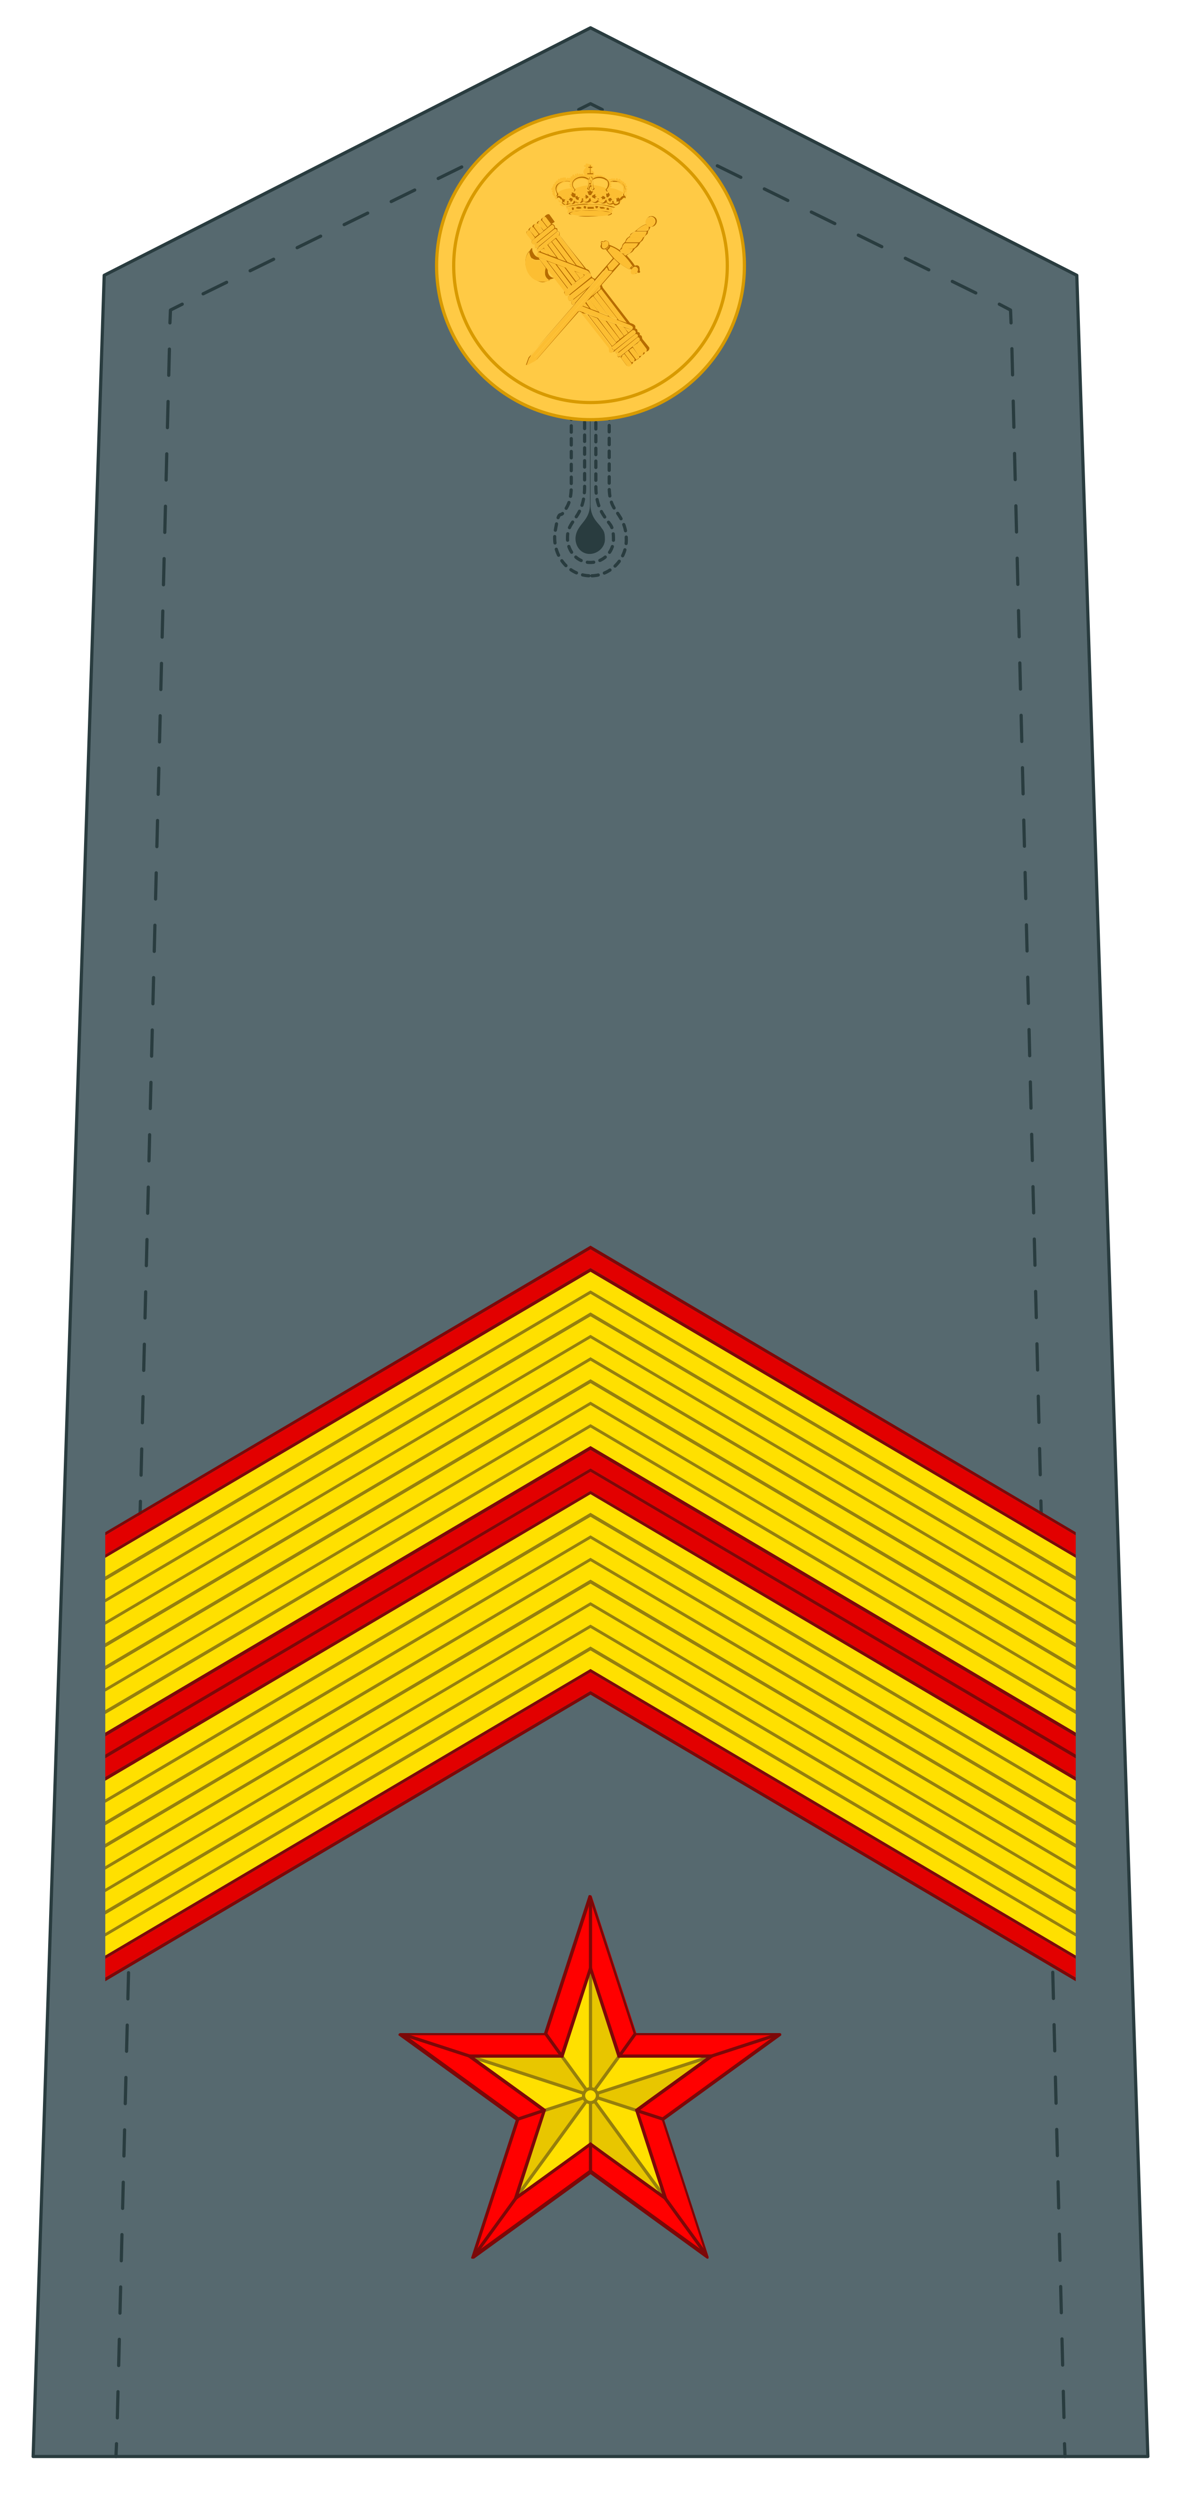<?xml version="1.0" encoding="UTF-8"?>
<svg id="Capa_1" xmlns="http://www.w3.org/2000/svg" version="1.1" viewBox="0 0 221 467.6">
  <!-- Generator: Adobe Illustrator 29.5.0, SVG Export Plug-In . SVG Version: 2.1.0 Build 137)  -->
  <defs>
    <style>
      .st0 {
        fill: #e8c600;
      }

      .st1 {
        fill: #967f0c;
      }

      .st2 {
        stroke-dasharray: 1.2;
      }

      .st2, .st3, .st4, .st5, .st6, .st7, .st8 {
        fill: none;
      }

      .st2, .st9, .st4, .st5, .st10, .st6, .st7, .st11, .st8 {
        stroke-width: .6px;
      }

      .st2, .st4, .st10, .st7 {
        stroke: #293c3f;
        stroke-linecap: round;
        stroke-linejoin: round;
      }

      .st9, .st12 {
        fill: #ffe000;
      }

      .st9, .st5, .st6, .st11, .st8 {
        stroke-miterlimit: 10;
      }

      .st9, .st6 {
        stroke: #967f0c;
      }

      .st13 {
        fill: red;
      }

      .st14 {
        fill: #7c0808;
      }

      .st15 {
        fill: #293c3f;
      }

      .st5, .st11 {
        stroke: #d89a00;
      }

      .st16 {
        fill: #e20000;
      }

      .st10 {
        fill: #56696f;
      }

      .st7 {
        stroke-dasharray: 4.9 4.9;
      }

      .st11 {
        fill: #ffca45;
      }

      .st17 {
        fill: #b76c00;
      }

      .st18 {
        fill: #fcbe32;
      }

      .st8 {
        stroke: #7c0808;
      }
    </style>
  </defs>
  <polygon class="st10" points="110.5 5.2 19.5 51.5 6.2 459.5 214.8 459.5 201.5 51.5 110.5 5.2"/>
  <path class="st3" d="M199.3,459.5"/>
  <g>
    <line class="st4" x1="199.3" y1="459.5" x2="199.2" y2="457.1"/>
    <line class="st7" x1="199.1" y1="452.2" x2="189.3" y2="62.9"/>
    <polyline class="st4" points="189.2 60.4 189.1 58 187 56.9"/>
    <line class="st7" x1="182.6" y1="54.8" x2="114.9" y2="21.5"/>
    <polyline class="st4" points="112.7 20.5 110.5 19.4 108.3 20.5"/>
    <line class="st7" x1="104" y1="22.6" x2="36.3" y2="55.8"/>
    <polyline class="st4" points="34.1 56.9 31.9 58 31.8 60.4"/>
    <line class="st7" x1="31.7" y1="65.3" x2="21.9" y2="454.6"/>
    <line class="st4" x1="21.8" y1="457.1" x2="21.7" y2="459.5"/>
  </g>
  <path class="st2" d="M110.2,107.7c-4.2-.2-7-4.2-6.3-8.4s.9-2.5,1.5-3.4c.8-1.1,1.5-2.2,1.5-4.9v-24.1c0-1.1.9-2,2-2h3.1c1.1,0,2,.9,2,2v24.1c0,2.7.7,3.8,1.5,4.9.8,1.2,1.7,2.5,1.7,5.1,0,3.8-3.2,6.9-7,6.7ZM110,67.3c-.3,0-.6.3-.6.6v23.1c0,3.5-1.1,5-2,6.3-.6.9-1.2,1.7-1.2,3.2-.1,2.3,1.5,4.5,3.9,4.7,2.6.2,4.7-1.8,4.7-4.3s-.6-2.7-1.3-3.7c-.9-1.3-2-2.8-2-6.3v-23.1c0-.3-.3-.6-.6-.6h-1,.1Z"/>
  <path class="st15" d="M110.4,78.3v16.1c0,2.2-1.3,3.2-1.9,4.1-.4.6-.7,1.1-.8,2-.1,1.5.8,2.9,2.3,3.1s3.2-1,3.2-2.7-.4-1.7-.8-2.4c-.6-.8-1.9-1.8-1.9-4.1v-16.1h-.2,0Z"/>
  <circle class="st11" cx="110.5" cy="49.7" r="28.8"/>
  <circle class="st5" cx="110.5" cy="49.7" r="25.6"/>
  <g>
    <g>
      <polygon class="st14" points="110.5 233 19.7 286.6 19.7 287.2 110.5 233.7 201.3 287.2 201.3 286.6 110.5 233"/>
      <polygon class="st16" points="110.5 233.7 19.7 287.2 19.7 290.8 110.5 237.2 201.3 290.8 201.3 287.2 110.5 233.7"/>
      <polygon class="st14" points="110.5 237.2 19.7 290.8 19.7 291.4 110.5 237.9 201.3 291.4 201.3 290.8 110.5 237.2"/>
      <polygon class="st12" points="110.5 237.9 19.7 291.4 19.7 294.9 110.5 241.4 201.3 294.9 201.3 291.4 110.5 237.9"/>
      <polygon class="st12" points="110.5 267 19.7 320.6 19.7 324.1 110.5 270.5 201.3 324.1 201.3 320.6 110.5 267"/>
      <polygon class="st1" points="110.5 266.4 19.7 319.9 19.7 320.6 110.5 267 201.3 320.6 201.3 319.9 110.5 266.4"/>
      <polygon class="st12" points="110.5 262.8 19.7 316.4 19.7 319.9 110.5 266.4 201.3 319.9 201.3 316.4 110.5 262.8"/>
      <polygon class="st12" points="110.5 250.3 19.7 303.9 19.7 307.4 110.5 253.9 201.3 307.4 201.3 303.9 110.5 250.3"/>
      <polygon class="st1" points="110.5 249.7 19.7 303.3 19.7 303.9 110.5 250.3 201.3 303.9 201.3 303.3 110.5 249.7"/>
      <polygon class="st12" points="110.5 246.2 19.7 299.7 19.7 303.3 110.5 249.7 201.3 303.3 201.3 299.7 110.5 246.2"/>
      <polygon class="st1" points="110.5 245.5 19.7 299.1 19.7 299.7 110.5 246.2 201.3 299.7 201.3 299.1 110.5 245.5"/>
      <polygon class="st12" points="110.5 242 19.7 295.6 19.7 299.1 110.5 245.5 201.3 299.1 201.3 295.6 110.5 242"/>
      <polygon class="st1" points="110.5 241.4 19.7 294.9 19.7 295.6 110.5 242 201.3 295.6 201.3 294.9 110.5 241.4"/>
      <polygon class="st1" points="110.5 262.2 19.7 315.8 19.7 316.4 110.5 262.8 201.3 316.4 201.3 315.8 110.5 262.2"/>
      <polygon class="st12" points="110.5 258.7 19.7 312.3 19.7 315.8 110.5 262.2 201.3 315.8 201.3 312.3 110.5 258.7"/>
      <polygon class="st1" points="110.5 258 19.7 311.6 19.7 312.3 110.5 258.7 201.3 312.3 201.3 311.6 110.5 258"/>
      <polygon class="st12" points="110.5 254.5 19.7 308.1 19.7 311.6 110.5 258 201.3 311.6 201.3 308.1 110.5 254.5"/>
      <polygon class="st1" points="110.5 253.9 19.7 307.4 19.7 308.1 110.5 254.5 201.3 308.1 201.3 307.4 110.5 253.9"/>
      <polygon class="st14" points="110.5 274.7 19.7 328.3 19.7 328.9 110.5 275.3 201.3 328.9 201.3 328.3 110.5 274.7"/>
      <polygon class="st16" points="110.5 271.2 19.7 324.8 19.7 328.3 110.5 274.7 201.3 328.3 201.3 324.8 110.5 271.2"/>
      <polygon class="st14" points="110.5 270.5 19.7 324.1 19.7 324.8 110.5 271.2 201.3 324.8 201.3 324.1 110.5 270.5"/>
    </g>
    <g>
      <polygon class="st14" points="110.5 274.7 19.7 328.2 19.7 328.9 110.5 275.3 201.3 328.9 201.3 328.2 110.5 274.7"/>
      <polygon class="st16" points="110.5 275.3 19.7 328.9 19.7 332.4 110.5 278.9 201.3 332.4 201.3 328.9 110.5 275.3"/>
      <polygon class="st14" points="110.5 278.9 19.7 332.4 19.7 333.1 110.5 279.5 201.3 333.1 201.3 332.4 110.5 278.9"/>
      <polygon class="st12" points="110.5 279.5 19.7 333.1 19.7 336.6 110.5 283 201.3 336.6 201.3 333.1 110.5 279.5"/>
      <polygon class="st12" points="110.5 308.7 19.7 362.2 19.7 365.8 110.5 312.2 201.3 365.8 201.3 362.2 110.5 308.7"/>
      <polygon class="st1" points="110.5 308 19.7 361.6 19.7 362.2 110.5 308.7 201.3 362.2 201.3 361.6 110.5 308"/>
      <polygon class="st12" points="110.5 304.5 19.7 358.1 19.7 361.6 110.5 308 201.3 361.6 201.3 358.1 110.5 304.5"/>
      <polygon class="st12" points="110.5 292 19.7 345.6 19.7 349.1 110.5 295.5 201.3 349.1 201.3 345.6 110.5 292"/>
      <polygon class="st1" points="110.5 291.4 19.7 344.9 19.7 345.6 110.5 292 201.3 345.6 201.3 344.9 110.5 291.4"/>
      <polygon class="st12" points="110.5 287.8 19.7 341.4 19.7 344.9 110.5 291.4 201.3 344.9 201.3 341.4 110.5 287.8"/>
      <polygon class="st1" points="110.5 287.2 19.7 340.7 19.7 341.4 110.5 287.8 201.3 341.4 201.3 340.7 110.5 287.2"/>
      <polygon class="st12" points="110.5 283.7 19.7 337.2 19.7 340.7 110.5 287.2 201.3 340.7 201.3 337.2 110.5 283.7"/>
      <polygon class="st1" points="110.5 283 19.7 336.6 19.7 337.2 110.5 283.7 201.3 337.2 201.3 336.6 110.5 283"/>
      <polygon class="st1" points="110.5 303.9 19.7 357.4 19.7 358.1 110.5 304.5 201.3 358.1 201.3 357.4 110.5 303.9"/>
      <polygon class="st12" points="110.5 300.3 19.7 353.9 19.7 357.4 110.5 303.9 201.3 357.4 201.3 353.9 110.5 300.3"/>
      <polygon class="st1" points="110.5 299.7 19.7 353.3 19.7 353.9 110.5 300.3 201.3 353.9 201.3 353.3 110.5 299.7"/>
      <polygon class="st12" points="110.5 296.2 19.7 349.7 19.7 353.3 110.5 299.7 201.3 353.3 201.3 349.7 110.5 296.2"/>
      <polygon class="st1" points="110.5 295.5 19.7 349.1 19.7 349.7 110.5 296.2 201.3 349.7 201.3 349.1 110.5 295.5"/>
      <polygon class="st14" points="110.5 316.3 19.7 369.9 19.7 370.6 110.5 317 201.3 370.6 201.3 369.9 110.5 316.3"/>
      <polygon class="st16" points="110.5 312.8 19.7 366.4 19.7 369.9 110.5 316.3 201.3 369.9 201.3 366.4 110.5 312.8"/>
      <polygon class="st14" points="110.5 312.2 19.7 365.8 19.7 366.4 110.5 312.8 201.3 366.4 201.3 365.8 110.5 312.2"/>
    </g>
    <g>
      <polygon class="st12" points="110.5 403.5 92.8 416.3 99.6 395.5 81.9 382.7 103.8 382.7 110.5 361.9 117.3 382.7 139.1 382.7 121.5 395.5 128.2 416.3 110.5 403.5"/>
      <polygon class="st0" points="110.5 392 115.9 384.5 110.5 368.2 110.5 392"/>
      <polygon class="st0" points="110.5 392 119.2 394.8 133.2 384.6 110.5 392"/>
      <polygon class="st0" points="110.5 392 110.5 401.1 124.5 411.2 110.5 392"/>
      <polygon class="st0" points="110.5 392 101.7 394.8 96.4 411.5 110.5 392"/>
      <polygon class="st0" points="110.5 392 105.1 384.5 87.9 384.6 110.5 392"/>
      <g>
        <line class="st6" x1="110.5" y1="367.2" x2="110.5" y2="401.4"/>
        <line class="st6" x1="116.1" y1="384.3" x2="95.9" y2="412"/>
        <line class="st6" x1="125.1" y1="412" x2="104.9" y2="384.3"/>
        <line class="st6" x1="134.1" y1="384.3" x2="101.5" y2="394.9"/>
        <line class="st6" x1="86.9" y1="384.3" x2="119.5" y2="394.9"/>
      </g>
      <path class="st14" d="M110.5,369.1l4.1,12.7,1,3.1h16.6l-10.8,7.8-2.6,1.9,1,3.1,4.1,12.7-10.8-7.8-2.6-1.9-2.6,1.9-10.8,7.8,4.1-12.7,1-3.1-2.6-1.9-10.8-7.8h16.6l1-3.1,4.1-12.7M110.5,354.6l-8.4,25.8h-27.1l22,16-8.4,25.8,22-16,22,16-8.4-25.8,22-16h-27.1l-8.4-25.8h-.2Z"/>
      <path class="st13" d="M110.5,367.2l4.7,14.4.9,2.7h18l-12.3,8.9-2.3,1.7.9,2.7,4.7,14.4-12.3-8.9-2.3-1.7-2.3,1.7-12.3,8.9,4.7-14.4.9-2.7-2.3-1.7-12.3-8.9h18l.9-2.7,4.7-14.4M110.5,354.6l-8.4,25.8h-27.1l22,16-8.4,25.8,22-16,22,16-8.4-25.8,22-16h-27.1l-8.4-25.8h-.2Z"/>
      <path class="st14" d="M132.5,422.5h-.2l-21.8-15.8-21.8,15.8h-.4c-.1,0-.2-.2-.1-.3l8.3-25.6-21.8-15.8c-.1,0-.2-.2-.1-.3,0-.1.2-.2.3-.2h26.9l8.3-25.6c0-.3.5-.3.6,0l8.3,25.6h26.9c.1,0,.2,0,.3.2,0,.1,0,.3-.1.3l-21.8,15.8,8.3,25.6c0,.1,0,.3-.1.3h-.2.2ZM110.5,405.9h.2l21.2,15.4-8.1-24.9c0-.1,0-.3.1-.3l21.2-15.4h-26.2c-.1,0-.2,0-.3-.2l-8.1-24.9-8.1,24.9c0,.1-.2.2-.3.2h-26.2l21.2,15.4c.1,0,.2.2.1.3l-8.1,24.9,21.2-15.4h.2Z"/>
      <circle class="st9" cx="110.5" cy="392" r="1.3"/>
      <line class="st8" x1="110.5" y1="355.6" x2="110.5" y2="368.6"/>
      <line class="st8" x1="145.1" y1="380.7" x2="132.2" y2="384.9"/>
      <line class="st8" x1="110.5" y1="401.1" x2="110.5" y2="406.2"/>
      <line class="st8" x1="124.1" y1="396.4" x2="119.5" y2="394.9"/>
      <line class="st8" x1="101.7" y1="394.8" x2="96.9" y2="396.4"/>
      <line class="st8" x1="97.1" y1="410.4" x2="89.1" y2="421.4"/>
      <line class="st8" x1="123.9" y1="410.4" x2="131.9" y2="421.4"/>
      <line class="st8" x1="104.9" y1="384.3" x2="102.1" y2="380.4"/>
      <line class="st8" x1="116.1" y1="384.3" x2="118.9" y2="380.4"/>
      <line class="st8" x1="88.8" y1="384.9" x2="75.9" y2="380.7"/>
    </g>
  </g>
  <g>
    <path class="st17" d="M114.3,39.2c.1.2.3.2.2.4-.4-.2-.9-.3-1.3-.3-1.5-.2-3.4-.2-5,0s-1.2.2-1.8.4c0-.3.2-.3.3-.4-.2,0-.5,0-.4-.3s1-.2,1.1-.3c1.7-.3,3.9-.3,5.6,0s1.5.3,1.5.4-.3.2-.4.2Z"/>
    <g>
      <path class="st17" d="M103.2,41.9c.1,0,.3,0,.5.2s.1.4.2.5.4,0,.4.3,0,.2,0,.3.3,0,.4.3,0,.3,0,.4.4.6.5.7c1.4,1.9,3,3.8,4.5,5.7.8.2.7.9,1,1.4s.5.3.6.5l3.4-3.9-1.4-1.7c-.1,0-.5.2-.8-.2s0-.5,0-.8-.2-.2,0-.4.3,0,.4,0,.2-.2.3-.2c.6,0,.8.3.8.8.7.2,1.4.6,2,1,0-.2.2-.4.3-.5s.1-.5.3-.7.3-.3.4-.4c.1-.2.1-.4.3-.6s.4-.3.5-.4.1-.4.3-.5.5-.3.8-.5c.6-.5,1.3-1.1,2.1-1.3-.5-.9.6-1.9,1.5-1.3s.2,2-.8,1.8c0,.3-.3.6-.4.8s0,.4-.2.6-.4.3-.5.5-.2.4-.3.6-.4.3-.5.5-.3.5-.5.7-.4.3-.5.4-.3.5-.6.7-.7.3-.9.6c.5.6,1.1,1.2,1.5,1.9.5-.2.9,0,.9.6s0,.2,0,.3.2.3,0,.4-.3,0-.4,0-.2.2-.4.2c-.5,0-.7-.4-.7-.8-.7-.3-1.4-.7-2-1.2l-3.6,4.1.2.5,5.1,6.6c.3.1,1,.3,1,.7s0,.2,0,.3.2.1.3.2.1.5.1.5.3,0,.4.2,0,.4,0,.4.1,0,.2,0c.3.2.2.4.3.7l1.3,1.6c.1.5-.3.8-.8.8,0,.4-.3.6-.7.6,0,.3-.2.5-.5.6s-.2,0-.3,0,0,.2,0,.2c-.2.3-.4.4-.7.4,0,.5-.5.8-.9.5l-1.2-1.5c-.5,0-.7-.2-.7-.7-.3,0-.4-.2-.4-.5-.1,0-.2.2-.3.3-.5.4-.9-.2-.8-.8l-5.3-6.9h-.3c0-.1-8.1,9.2-8.1,9.2l-1.8,1c0,0,.6-1.7.7-1.9l8.3-9.5c-.4-.1-.4-.4-.4-.8-.5,0-.7-.4-.6-.8-.6,0-.7-.5-.7-1-1-1.3-2-2.6-3.1-3.9s-.2-.4-.3-.3c-.3.9.1,1.9,1.1,2h0c-.9.4-1.8.5-2.7.2-2.2-.7-3.1-4.1-1.5-5.8,0,0,.1,0,.1.1,0,.3,0,.5.2.8.3.6.8,1,1.5.8-.4-.5-.9-1-.3-1.6-.2,0-.2-.4-.2-.5s-.2,0-.3-.2,0-.5-.1-.5-.3,0-.4-.3,0-.3-.1-.4c-.1-.3-.8-1-1-1.3s.3-.9.7-.8c0-.3.2-.5.5-.6s.2,0,.3,0,0-.2.1-.3c.2-.3.4-.3.7-.3,0-.3.2-.5.4-.6s.3,0,.3,0,0-.3.2-.4c.2-.2.5-.3.7-.2l1,1.4ZM101.9,40.6c-.3,0-.5.3-.4.6l1,1.3.6-.6-1-1.3c0,0-.1,0-.2,0ZM121.6,40.6c-.6,0-.9.8-.6,1.3s1.1.6,1.5,0,0-1.4-.8-1.4ZM101.7,43.1l.7-.5-1-1.3c-.2-.2-.6.1-.7.4s.9,1.1,1,1.4ZM100.4,41.8c-.3,0-.5.3-.4.6s.8,1,.9,1.2,0,.1.2.1l.6-.5c-.2-.2-.9-1.3-1.1-1.4s0,0-.1,0ZM103.7,42.7c.1-.3-.2-.7-.5-.6l-3.7,3c-.1.3.2.7.5.6l3.7-3ZM119,43.2c.6,0,1.2,0,1.8,0s.6-.3.6-.7l-.6-.4c-.7.3-1.3.7-1.8,1.2ZM99.5,42.5c-.2,0-.4.4-.4.5.1.3.8.9.9,1.2h.1s.6-.4.6-.4l-1-1.3c0,0-.2,0-.3,0ZM104.2,43.3c0-.3-.2-.6-.5-.4l-3.6,2.9c0,.3,0,.8.4.5l3.7-3ZM99.1,43.1c-.3,0-.7.2-.6.5s.9,1.1,1,1.4l.6-.5-1-1.4ZM117.9,44.3h2.5c.2,0,.6-.7.6-1,0,0-.3,0-.4,0-.3,0-.6,0-.9,0s-.8,0-.9,0-1,.7-.9.9ZM104.2,43.4l-3.6,3c-.3.3,0,.8.4.5l3.6-3c.2-.3,0-.7-.4-.6ZM109.4,50.2l-4.7-6.2c0,0,0,0,0,0-.2.1-.4.4-.6.4l3.9,5.2,1.5.6ZM120.3,44.4h-2.5c-.2,0-.7.7-.7.9h2.5c.1,0,.7-.7.7-.9ZM107.7,49.6l-3.7-4.9h-.1s-.6.5-.6.5l2.9,3.8,1.5.6ZM112.7,45.5c-.1.4-.2,1,.4,1s1.1-1.6.1-1.3-.3.2-.4.2c0,0-.3-.3-.3,0h.1ZM105.9,48.9l-2.7-3.6c0,0,0,0-.1,0,0,0-.5.4-.5.5l1.9,2.6,1.4.5ZM119.4,45.5h-2.4c-.3.1-.5.5-.6.9h2.1c.4-.1.7-.5.9-.9ZM104.2,48.2l-1.8-2.4-.6.5c0,0,.9,1.3,1,1.3.3.2,1,.3,1.4.5ZM113.5,46.5s0,.1,0,.1l.5-.6h-.1c0,.2-.2.3-.3.4s-.1,0-.1,0ZM117.8,50.4c0-.3.3-.5.5-.7-1-1.5-2.4-3-4.1-3.6,0,.3-.3.5-.5.7,1.1,1.5,2.4,2.8,4.1,3.6ZM102.5,47.6s-.1-.2-.2-.3c0-.1-.6-.8-.6-.8l-.6.4h0c0,.1,1.3.6,1.3.6ZM118.4,46.6c-.6,0-1.4-.2-2,0s-.3.3-.3.5.3.2.3.3c.1,0,1,.1,1.1.1.3,0,.7-.5.9-.8ZM99.6,48.4c-.4-.3-.5-.9-.6-1.4-1.3,1.5-.6,4.2,1,5.2s1.9.5,2.9.2l-.4-.2c-.6-.5-.7-1.3-.4-2.1l-1.1-1.5c-.5,0-1,.1-1.4-.3ZM110.4,51.1c-.2-.3-.5-.5-.8-.6l-8.7-3.3c-.5-.1-.5.7-.2.9l8.8,3.3c.2,0,.4-.3.6-.3s.2,0,.4,0ZM117.4,47.5c-.2,0-.5,0-.7,0l.4.3.4-.3ZM105.6,54.5c0,0,.6-.4.6-.5l-4-5.3-1.4-.5,4.8,6.2ZM114,50.5h.6c0,0,1.2-1.2,1.2-1.2l-.9-.9-1.2,1.3.3.7ZM102.5,48.9l3.8,5,.6-.5-3-4-1.4-.5ZM104.2,49.5l2.9,3.8.6-.4h0c0,0-2.1-2.8-2.1-2.8l-1.4-.5ZM118.4,49.9s0-.1,0-.1l-.5.6h.1c0-.1.2-.3.3-.4s.1,0,.1,0ZM119.2,50.9c0-.1.4-.9-.3-1s-1.3,1.6-.2,1.3.3-.2.3-.2c0,0,.2.2.3,0,0-.2-.1-.2-.1-.2ZM99.8,66.9l.2-.3,13.8-16-.3-.6c-.2.3-.4.6-.7.8-4.6,5.4-9.3,10.7-13.9,16.1l-.5,1.4,1.7-.9,14.4-16.7c-.3,0-.6-.2-.8.1l-13.8,16h-.2ZM105.9,50.1l1.9,2.5c.1,0,.6-.4.7-.5l-1.1-1.5-1.5-.5ZM109.3,51.6c0,0-.2-.3-.2-.3-.3-.2-1.1-.3-1.4-.5l1,1.3.7-.5ZM105.8,55.2c.1.1.3.2.5,0l4.3-3.5c0-.4-.2-.7-.6-.7l-4.2,3.3c-.3.2-.3.6,0,.8ZM106.3,55.5c0,.4,0,.8.5.8l3.7-2.9.7-.8c.1-.2-.3-.6-.6-.5l-4.3,3.4ZM110.7,55.4l1.6-1.3c0-.1,0-.5,0-.6l-1.5,1.8ZM109.8,54.1l-2.9,2.3c0,.3,0,.6.4.6l2.5-2.9ZM117.3,60.4l-4.8-6.3-.6.5h0c0,0,3.9,5.2,3.9,5.2l1.5.5ZM115.5,59.7l-3.8-4.9-.6.6,2.8,3.7c.1.2,1.5.8,1.6.7ZM113.8,59l-2.8-3.6-.7.6,1.9,2.5,1.5.6ZM110.3,56c0,0-.6.4-.6.5h0c0,0,.8,1.2.8,1.2l1.4.5-1.7-2.3ZM110.2,57.6s-.1-.2-.2-.3c-.2-.2-.3-.4-.5-.6l-.4.5,1.1.4ZM118.3,61.6c.3-.4,0-.6-.4-.7l-8.9-3.5-.8.8,10.1,3.5ZM114.6,65.4c-.2-.2-.1-.5-.2-.7l-4.4-5.8c-.3-.3-.8-.4-1.2-.5l5.2,6.6c.2.3,0,.9.4.9s.4-.3.6-.4c-.1,0-.3,0-.3-.2ZM111.6,59.5l-1.4-.5h0c0,0,4.4,5.7,4.4,5.7l.7-.6-3.6-4.6ZM111.9,59.5l3.4,4.5c.1-.2.5-.3.6-.5s0,0,0-.1l-2.6-3.4-1.4-.5ZM116,63.4l.7-.6-1.7-2.2-1.4-.5,2.5,3.3ZM116.8,62.8l.7-.5c-.3-.3-.5-.9-.8-1.1s-1.3-.5-1.4-.5l1.5,2.1ZM118.2,61.7l-1.3-.4c.2.3.5.6.7.9l.6-.5ZM114.6,64.8c0,.3.1.8.5.6l3.7-2.9c.4-.3,0-.9-.4-.7l-3.7,3ZM119.3,63c.2-.2,0-.5-.3-.5h-.1s-3.7,3-3.7,3c-.1.2,0,.6.2.6l3.9-3.1ZM115.5,66.2c0,.3,0,.7.4.6l3.7-3c.3-.2,0-.7-.3-.6l-3.8,3.1ZM120.4,65.9c.4,0,.7-.2.6-.6l-1.2-1.6-.6.6,1.2,1.6ZM119.7,66.6c.3,0,.7-.2.6-.6s-1-1.4-1.1-1.5,0-.1-.2-.1l-.6.4h0c0,.1,1.2,1.8,1.2,1.8ZM117.7,65.5l1.3,1.7c.3.2.7-.2.6-.5l-1.2-1.6-.7.5ZM117.5,65.6l-.6.5,1.2,1.6c.3.2.8-.3.6-.6l-1.2-1.5ZM117.3,68.4c.4.2.8,0,.8-.5l-1.3-1.7-.7.6,1.1,1.5Z"/>
      <path class="st18" d="M110.7,30.8v.3s.3,0,.3,0v.3s-.3,0-.3,0c0,.1,0,.3,0,.4s.5.2.5.6-.1.4-.2.6c.1,0,.2,0,.3,0,0-.3.2-.3.4-.1,0-.2.3-.3.4,0s0,.2,0,.2c0-.5.5-.5.3,0h0c0-.3.3-.4.4-.1s0,.2,0,.3c0-.4.4-.4.4,0h.3s0,.2,0,.2c.3,0,.4,0,.3.3.2,0,0-.3.2-.3s.3,0,.3,0,.3-.3.4,0c.2-.3.5,0,.4.2.2,0,0-.2.2-.3.2-.2.4.1.3.3.2,0,0-.1.2-.2.2-.1.4,0,.3.3.2-.1.4,0,.4.2h.3c0,0,0,.3,0,.3h.3c0,0,0,.4,0,.4.2,0,.3.2.2.3s-.3,0-.3.2h.3c.2.2,0,.5-.3.3,0,.2.2,0,.3.1,0,.2,0,.4-.1.4v.2c0,.1,0,.1,0,.2,0,.2.2.3-.2.4v.4c-.2-.1-.2-.2-.4-.1-.4.1-.2.6-.5.8s-.2,0-.2,0c-.1,0-.2.2-.4.3s-.4.2-.6.2v.2s-.3.1-.3.1c0,.2.3.2.2.4h-.3c0,0,0,.6,0,.6-.1.2-1.3.4-1.6.4-1.6.2-4.1.2-5.7-.1s-.9-.2-1-.4c.1-.4.2-.5-.3-.5,0-.1.3-.2.3-.3,0-.2-.5,0-.3-.4-.4,0-.7-.3-1-.5s-.3,0-.4-.4,0-.2,0-.2-.2-.3-.3-.3c-.2-.1-.4.1-.4.1,0-.1,0-.4,0-.4s-.2,0-.2,0,0-.2,0-.2-.3,0-.2-.4.1,0,.1-.1c-.3,0-.3-.5,0-.4,0-.1-.2,0-.3-.1s0-.2,0-.3c0-.1.3,0,.4,0h-.2c-.1-.2,0-.4.2-.4-.2-.2,0-.4.2-.4,0-.1,0-.3,0-.3.2,0,.2,0,.3-.3.2-.1.3,0,.3,0v-.3c.2-.1.4,0,.4,0,0-.2.1-.3.3-.2h.1c0,0,.1-.1.3-.1h.1c0,0,.2,0,.3,0v.3c.1,0,.2-.2.2-.2.2-.1.5,0,.3.3h.1c-.1-.3,0-.4.3-.3v-.3c0,0,.3,0,.3,0s0,.1,0,0c0-.2.1-.5.3-.3s0,.2.2.2c0-.1,0-.3,0-.4.2,0,.3.1.3.3.1,0,0-.2,0-.3.1-.2.5,0,.3.3.2,0,0-.1.1-.2.2-.3.3,0,.4,0s.4-.3.4.1c.1,0,.2,0,.3,0-.3-.4-.3-.7,0-1.1s.2,0,.2,0c0,0,0-.3,0-.4h-.3s0-.3,0-.3h.3s0-.3,0-.3h.3ZM110.4,31.4v1h-.5s0,.2,0,.2h1.1c0,0,0-.1,0-.2h-.5v-1c0-.1.2,0,.3,0v-.2s-.3,0-.3,0v-.3s-.1,0-.1,0v.3s-.3,0-.3,0v.2s.3,0,.3,0ZM110.8,33.2c-.1-.1-.4-.1-.6,0-.3.3,0,1.7-.5,2.1.1.1.3.4.5.3l-.3-.4c.4-.4,0-1.5.3-1.8s.4-.2.5,0c.2.5,0,1.2.3,1.8l-.3.4c.2,0,.4-.2.5-.3-.5-.3-.2-1.9-.5-2.1ZM110,33.6c0-.2,0-.2-.1-.3-1.3-.8-3.6.3-2.6,1.9s.3.2.2.4-.3.3,0,.2l.2-.3c-1.5-1.7.9-3,2.3-1.9ZM113.5,33.8c.5.5.3,1.3-.2,1.8l.3.4c.2-.1-.1-.3-.1-.4,1.6-1.7-1.1-3.1-2.5-2.1,0,.3.2,0,.4,0,.7-.3,1.6-.2,2.1.4ZM110,34.6v-.8c-1-.9-3.5,0-2.5,1.5.8-.3,1.6-.6,2.5-.6ZM111,34.6c.8.1,1.7.3,2.4.6.2,0,.3-.5.3-.7,0-1-1.5-1.3-2.3-1.1s-.5.5-.5,1.1ZM110.7,35.5c.5-.2.1-.5.1-.9s0-.6,0-1c-.2,0,0,.1,0,.3s0,.1,0,.2,0,.1,0,.2,0,.2,0,.2c0,0,.1.1.1.2s0,.1,0,.2,0,.1,0,.2-.1.2,0,.3ZM105.6,33.9c.2,0,.6,0,.8,0s.2.1.2,0c-.7-.2-1.5,0-2.1.4s-.6.8-.5,1.3.4.6.1,1.1h.2s.2-.4.2-.4c-.6-.6-.5-1.5.2-2s.6-.4.9-.4ZM114.5,33.9c.3,0,.6,0,.8,0s.3.1.4.1c.8.3,1.3,1,.9,1.9s-.3.4-.3.4c0,0,.2.5.3.3-.2-.5,0-.4,0-.8s0-.6,0-.8c-.2-1-1.7-1.5-2.6-1.2,0,.2.2,0,.2,0ZM107,34.3c-1.1-.8-3.2.2-2.6,1.7.5-.4,1.1-.6,1.7-.7s.7,0,.8-.2c-.2,0-.4-.3-.2-.4s.3,0,.2-.1c-.3.2-.5-.1-.2-.3h.3ZM116.6,36c.6-1.5-1.4-2.4-2.6-1.7,0,0,.2,0,.3,0,.3,0,0,.5-.2.3,0,.2.2,0,.3.2s0,.2,0,.2h-.2c0,0,0,.2,0,.2.9,0,1.6.4,2.4.8ZM110.4,34.2c-.1,0,0,.4,0,.3s0-.4,0-.3ZM110.4,35.5c-.2-.2,0-.4,0-.5s0-.1,0-.2c0-.1.2-.3,0-.4,0,.4-.4.9,0,1ZM110.6,34.7c-.2-.1-.4.2-.2.3s.3-.2.2-.3ZM104.1,36.7c.2-.4,0-.5-.1-.9v-.6c-.2.5-.2.9,0,1.4s0,.2.2.2ZM116.9,36.8c.3-.4.3-1,.2-1.5v.5c0,0-.3.5-.3.5v.5ZM110.7,35.8s-.2-.4-.3-.3c-.1.3-.1.4-.5.3l.3.7h.4s.4-.7.4-.7c0,0-.3,0-.3,0ZM107.7,36.2c-.3.1-.3-.1-.6-.2v.4c-.2,0-.4,0-.3,0l.4.5h.4s.1-.7.1-.7ZM114.2,36.4c-.4,0-.3-.2-.4-.4-.2.2-.2.3-.5.2v.7c.1,0,.5,0,.5,0l.4-.5ZM110.2,36.9v-.3s-.6-.3-.6-.3c-.2,0,0,.3,0,.3h-.3c0,0,.3.2.3.2v.3s.6-.3.6-.3ZM111.4,36.3l-.6.3v.4s.6.3.6.3v-.3s.3-.1.3-.1h-.3c0-.1,0-.5,0-.5ZM108.2,36.9v-.3c0,.1-.5.3-.5.4,0,.4.3.4.7.4v-.3c0,0,.1-.2.1-.2h-.3ZM113.2,37.2v-.3c.1,0-.4-.4-.4-.4v.3c0,0-.4,0-.4,0l.2.2v.3c0,0,.5-.1.5-.1ZM104.9,37.4c0-.5-1.1-.9-1-.1.2-.1.4-.1.6,0s.1.2.1.2c0,0,.2,0,.2,0,.2.1.2.4.2.6.2.3,1.1.7,1.2.1.5.3,1,.1,1.3-.3.4.5,1.2.4,1.4-.2.2.5,1.2.5,1.4,0,.1,0,.2.2.3.3.4.2,1,.1,1.2-.2.1.6,1,.6,1.4.2h0c.2.5.8.6,1.3.3,0,.6,1,.2,1.2-.1s0-.2,0-.3c.1-.3.2-.2.4-.4s.3-.5.7-.2c0-.8-.9-.3-1.1.1l-.4-.3v.2c0,0-.4,0-.4,0,.1.2.3.3,0,.5h.6c-.2.4-.5.7-.9.5s-.2-.2-.2-.2c-.2,0-.4.2-.6.2-.4,0-.7-.3-.7-.7-.3,0-.2,0-.3.2-.5.5-1,.4-1.3-.2-.2,0-.2.2-.4.3-.5.2-.9-.1-1-.6h-.2c0,.5-.5.9-1,.7s-.2-.2-.4-.3c-.2.4-.6.7-1,.5s-.4-.5-.5-.4c0,.4-.3.8-.7.7s-.4-.2-.5-.2-.2.3-.4.3-.6-.2-.7-.4h.6c-.1-.3,0-.4.1-.6h-.4s0-.2,0-.2l-.5.3ZM107.1,37.1h-.6c0-.1,0,.2,0,.2l-.2.2h.3s0,.3,0,.3l.4-.3v-.4ZM114.4,37h-.6c0,.1,0,.4,0,.4l.5.4v-.3c0,0,.4,0,.4,0l-.2-.2v-.3ZM109,37.1c-.1,0,0,.4,0,.3s0-.4,0-.3ZM112.1,37.3c.1-.2-.3-.4-.3-.1s.2.2.3.1ZM106.4,37.7c0,0-.3,0-.3.1,0,.3.4,0,.3-.1ZM114.7,37.6c-.1,0,0,.4,0,.3s0-.4,0-.3ZM109.9,38.2c-1,0-2.3.2-3.3.4s-.6.1-.6.2c0,0,0,0,.1,0,.2,0,.8-.2,1-.2,2-.4,4.3-.4,6.3,0s.8.2,1.2.3.2,0,.3,0c0,0-.4-.2-.5-.2-1.4-.3-3.2-.5-4.6-.4ZM114.3,39.2c.1,0,.4,0,.4-.2s-1.3-.3-1.5-.4c-1.7-.3-3.9-.2-5.6,0s-1.1.2-1.1.3c0,.2.2.2.4.3,0,.2-.4.2-.3.4.5-.2,1.2-.3,1.8-.4,1.5-.2,3.4-.2,5,0s.9.1,1.3.3c0-.3-.1-.2-.2-.4ZM113.8,40.2c.3,0,.6-.1.8-.3,0-.3-1.6-.5-1.8-.5-1.5-.2-3.4-.2-4.9,0s-2.3.4-.8.7c0,0-.2,0-.3-.2s.2-.2.3-.3c.5-.2,1.7-.3,2.3-.3,1.2,0,2.6,0,3.7.1s.9.1,1.3.3c.1,0,.1,0,0,.2l-.5.2ZM114.2,39.9c-.8-.2-1.7-.3-2.5-.3-1.3,0-3.1,0-4.3.2s-.8.2,0,.4c1.4.3,5.2.4,6.6,0s.5-.1.4-.2ZM112.7,40.4h-4.5c1.3.2,2.5.1,3.8,0h.7Z"/>
      <path class="st18" d="M99.8,66.9h.2c0,0,13.8-16,13.8-16,.2-.3.5-.1.8-.1l-14.4,16.7-1.7.9.5-1.4c4.6-5.4,9.2-10.8,13.9-16.1s.5-.5.7-.8l.3.6-13.8,16-.2.3Z"/>
      <path class="st18" d="M99.6,48.4c.4.4.9.3,1.4.3l1.1,1.5c-.2.7-.2,1.6.4,2.1l.4.2c-1,.3-2,.3-2.9-.2-1.7-1-2.3-3.7-1-5.2,0,.5.2,1,.6,1.4Z"/>
      <path class="st18" d="M110.4,51.1c-.1,0-.2-.1-.4,0s-.4.4-.6.3l-8.8-3.3c-.3-.2-.2-1,.2-.9l8.7,3.3c.3.2.6.3.8.6Z"/>
      <path class="st18" d="M118.3,61.6l-10.1-3.5.8-.8,8.9,3.5c.3.2.7.3.4.7Z"/>
      <path class="st18" d="M117.8,50.4c-1.7-.8-3-2.1-4.1-3.6.2-.2.5-.4.5-.7,1.8.6,3.1,2.1,4.1,3.6-.2.2-.5.4-.5.7Z"/>
      <polygon class="st18" points="117.3 60.4 115.8 59.9 111.9 54.8 111.9 54.7 112.5 54.1 117.3 60.4"/>
      <path class="st18" d="M109.4,50.2l-1.5-.6-3.9-5.2c.2,0,.4-.3.6-.4s0,0,0,0l4.7,6.2Z"/>
      <polygon class="st18" points="111.6 59.5 115.2 64.1 114.5 64.7 110.2 59 110.2 58.9 111.6 59.5"/>
      <path class="st18" d="M114.6,65.4c0,0,.2.1.3.2-.1.1-.4.5-.6.4-.5,0-.3-.6-.4-.9l-5.2-6.6c.4.1.9.2,1.2.5l4.4,5.8c.1.2,0,.5.2.7Z"/>
      <path class="st18" d="M105.6,54.5l-4.8-6.2,1.4.5,4,5.3c0,0-.5.5-.6.5Z"/>
      <path class="st18" d="M105.8,55.2c-.2-.2-.2-.6,0-.8l4.2-3.3c.4,0,.7.3.6.7l-4.3,3.5c-.2.1-.4,0-.5,0Z"/>
      <path class="st18" d="M106.3,55.5l4.3-3.4c.2-.1.7.2.6.5l-.7.8-3.7,2.9c-.5,0-.6-.4-.5-.8Z"/>
      <polygon class="st18" points="102.5 48.9 103.9 49.4 106.9 53.4 106.3 53.9 102.5 48.9"/>
      <path class="st18" d="M115.5,59.7c0,0-1.5-.5-1.6-.7l-2.8-3.7.6-.6,3.8,4.9Z"/>
      <polygon class="st18" points="107.7 49.6 106.2 49 103.3 45.2 103.9 44.7 104 44.7 107.7 49.6"/>
      <path class="st18" d="M111.9,59.5l1.4.5,2.6,3.4c0,0,0,0,0,.1-.1.1-.4.3-.6.5l-3.4-4.5Z"/>
      <path class="st18" d="M114.6,64.8l3.7-3c.4-.2.8.4.4.7l-3.7,2.9c-.4.1-.6-.3-.5-.6Z"/>
      <path class="st18" d="M103.7,42.7l-3.7,3c-.3.2-.6-.3-.5-.6l3.7-3c.3-.2.6.3.5.6Z"/>
      <polygon class="st18" points="104.2 49.5 105.6 50 107.7 52.8 107.6 52.9 107.1 53.3 104.2 49.5"/>
      <path class="st18" d="M115.5,66.2l3.8-3.1c.3-.1.6.4.3.6l-3.7,3c-.4.1-.5-.2-.4-.6Z"/>
      <path class="st18" d="M104.2,43.4c.3,0,.5.3.4.6l-3.6,3c-.4.3-.7-.2-.4-.5l3.6-3Z"/>
      <path class="st18" d="M105.9,48.9l-1.4-.5-1.9-2.6c0,0,.5-.5.5-.5s0,0,.1,0l2.7,3.6Z"/>
      <polygon class="st18" points="113.8 59 112.2 58.4 110.3 56 111 55.4 113.8 59"/>
      <path class="st18" d="M119.3,63l-3.9,3.1c-.3,0-.3-.4-.2-.6l3.7-3h.1c.3,0,.4.2.3.5Z"/>
      <path class="st18" d="M104.2,43.3l-3.7,3c-.4.3-.5-.2-.4-.5l3.6-2.9c.3-.2.6,0,.5.4Z"/>
      <polygon class="st18" points="116 63.4 113.6 60.1 115 60.6 116.7 62.9 116 63.4"/>
      <path class="st18" d="M120.3,44.4c0,.2-.5.9-.7.9h-2.5c0-.2.5-.9.7-.9h2.5Z"/>
      <polygon class="st18" points="114 50.5 113.7 49.8 114.9 48.5 115.8 49.3 114.6 50.6 114 50.5"/>
      <path class="st18" d="M121.6,40.6c.8,0,1.2.7.8,1.4s-1.2.5-1.5,0,0-1.2.6-1.3Z"/>
      <path class="st18" d="M117.9,44.3c-.2-.2.7-.8.9-.9s.7,0,.9,0c.3,0,.6,0,.9,0s.4,0,.4,0c0,.2-.4,1-.6,1h-2.5Z"/>
      <path class="st18" d="M119.4,45.5c-.2.4-.5.8-.9,1h-2.1c.1-.4.2-.8.6-1h2.4Z"/>
      <path class="st18" d="M105.9,50.1l1.5.5,1.1,1.5c-.1,0-.6.5-.7.5l-1.9-2.5Z"/>
      <path class="st18" d="M117.3,68.4l-1.1-1.5.7-.6,1.3,1.7c0,.4-.4.7-.8.5Z"/>
      <path class="st18" d="M104.2,48.2c-.4-.2-1-.3-1.4-.5s-1-1.2-1-1.3l.6-.5,1.8,2.4Z"/>
      <path class="st18" d="M120.4,65.9l-1.2-1.6.6-.6,1.2,1.6c.1.4-.2.7-.6.6Z"/>
      <path class="st18" d="M117.7,65.5l.7-.5,1.2,1.6c0,.3-.3.8-.6.5l-1.3-1.7Z"/>
      <path class="st18" d="M119.7,66.6l-1.2-1.7h0c0-.1.6-.6.6-.6,0,0,.1,0,.2.1.1.1,1.1,1.4,1.1,1.5,0,.3-.3.7-.6.6Z"/>
      <path class="st18" d="M117.5,65.6l1.2,1.5c.2.3-.3.8-.6.6l-1.2-1.6.6-.5Z"/>
      <path class="st18" d="M110.3,56l1.7,2.3-1.4-.5-.8-1.1h0c0-.2.5-.7.6-.6Z"/>
      <path class="st18" d="M116.8,62.8l-1.5-2.1c0,0,1.3.4,1.4.5.3.2.6.8.8,1.1l-.7.5Z"/>
      <path class="st18" d="M109.8,54.1l-2.5,2.9c-.3,0-.4-.3-.4-.6l2.9-2.3Z"/>
      <path class="st18" d="M119,43.2c.5-.5,1.1-.9,1.8-1.2l.6.4c0,.4-.2.7-.6.7s-1.2,0-1.8,0Z"/>
      <path class="st18" d="M101.9,40.6c0,0,.1,0,.2,0l1,1.3-.6.6-1-1.3c0-.3.2-.6.4-.6Z"/>
      <path class="st18" d="M101.7,43.1c-.1-.3-1-1.2-1-1.4s.4-.6.7-.4l1,1.3-.7.5Z"/>
      <path class="st18" d="M100.4,41.8s0,0,.1,0c.1,0,.9,1.2,1.1,1.4l-.6.5c0,0-.1,0-.2-.1-.1-.1-.8-1.1-.9-1.2,0-.3.2-.5.4-.6Z"/>
      <path class="st18" d="M99.5,42.5c.1,0,.2,0,.3,0l1,1.3-.6.5h-.1c-.2-.4-.8-1-.9-1.3s.2-.5.4-.5Z"/>
      <path class="st18" d="M99.1,43.1l1,1.4-.6.5c-.2-.3-1-1.1-1-1.4s.4-.6.6-.5Z"/>
      <path class="st18" d="M118.4,46.6c-.2.3-.6.7-.9.8s-1,0-1.1-.1-.3-.2-.3-.3c0-.1.1-.4.3-.5.6-.1,1.4.1,2,0Z"/>
      <path class="st18" d="M119.2,50.9s.2,0,.1.2c-.1,0-.3,0-.3,0s-.2.2-.3.2c-1.1.3-.7-1.4.2-1.3s.3.9.3,1Z"/>
      <path class="st18" d="M112.7,45.5h-.1c0-.4.2-.2.3-.2s.3-.2.4-.2c.9-.2.7,1.3-.1,1.3s-.6-.6-.4-1Z"/>
      <path class="st18" d="M109.3,51.6l-.7.5-1-1.3c.4.2,1.1.3,1.4.5s.2.2.2.3Z"/>
      <path class="st18" d="M102.5,47.6l-1.3-.5h0c0-.1.6-.6.6-.6,0,0,.6.7.6.8s.2.3.2.3Z"/>
      <path class="st18" d="M110.7,55.4l1.5-1.8c.2,0,.2.5,0,.6l-1.6,1.3Z"/>
      <path class="st18" d="M118.2,61.7l-.6.5c-.2-.3-.5-.6-.7-.9l1.3.4Z"/>
      <path class="st18" d="M110.2,57.6l-1.1-.4.4-.5c.2.2.3.4.5.6s.2.3.2.3Z"/>
      <path class="st18" d="M117.4,47.5l-.4.3-.4-.3c.2,0,.5,0,.7,0Z"/>
      <path class="st18" d="M118.4,49.9s0,0-.1,0c-.1.1-.3.3-.3.5h-.1c0,0,.5-.7.5-.7,0,0,.1.1,0,.1Z"/>
      <path class="st18" d="M113.5,46.5s0,0,.1,0c.1-.1.3-.3.3-.4h.1s-.5.6-.5.6c0,0-.1-.1,0-.1Z"/>
      <path class="st18" d="M114.2,39.9c0,.1-.3.2-.4.2-1.4.3-5.2.3-6.6,0s-.4-.3,0-.4c1.3-.3,3-.3,4.3-.2s1.7.1,2.5.3Z"/>
      <path class="st17" d="M104.9,37.4l.5-.3v.2s.4,0,.4,0c-.1.2-.3.3-.1.5h-.6c.1.3.4.6.7.5s.3-.3.4-.3.4.2.5.2c.4,0,.7-.4.7-.7,0,0,.4.4.5.4.5.3.8-.1,1-.5.2,0,.2.2.4.3.5.2.9-.2,1-.6h.2c0,.5.5.9,1,.6s.3-.3.4-.3c.3.6.8.8,1.3.2s0-.2.3-.2c0,.4.3.8.7.7s.4-.2.6-.2.1.2.2.2c.4.2.7-.1.9-.4h-.6c.2-.3,0-.4,0-.6h.3s0-.2,0-.2l.4.3c.2-.5,1.1-1,1.1-.1-.4-.3-.5,0-.7.2s-.3,0-.4.4,0,.2,0,.3c-.2.3-1.1.7-1.2.1-.5.3-1.1.2-1.3-.3h0c-.3.4-1.2.4-1.4-.2-.3.4-.8.5-1.2.2s-.2-.3-.3-.3c-.2.5-1.2.6-1.4,0-.2.6-1,.6-1.4.2-.3.5-.8.7-1.3.3-.1.6-1,.2-1.2-.1s0-.5-.2-.6-.2,0-.2,0,0-.1-.1-.2c-.2-.2-.4-.2-.6,0,0-.8.9-.4,1,.1Z"/>
      <path class="st18" d="M114.3,39.2c.1.2.3.2.2.4-.4-.2-.9-.3-1.3-.3-1.5-.2-3.4-.2-5,0s-1.2.2-1.8.4c0-.3.2-.3.3-.4-.2,0-.5,0-.4-.3s1-.2,1.1-.3c1.7-.3,3.9-.3,5.6,0s1.5.3,1.5.4-.3.2-.4.2ZM109.6,38.6c-.3-.3-.6.3-.2.4s.3-.3.2-.4ZM111.6,38.5c-.4,0-.1.7.2.4s0-.4-.2-.4ZM111.1,39v-.3s0,0,0,0h-1.1c-.1,0-.1.3,0,.4h1.2ZM108.2,38.7c-.1,0-.3,0-.4.2,0,.2,1,.2,1,0s-.5-.2-.6-.2ZM112.4,38.7c-.3,0-.2.2,0,.3s.7,0,.8,0c0-.3-.6-.3-.8-.3ZM107.2,38.8c-.3,0-.2.5,0,.5s.3-.5,0-.5ZM113.9,39.3c.3-.3-.4-.7-.4-.2s.3.3.4.2Z"/>
      <path class="st17" d="M109.9,38.2c1.4,0,3.2,0,4.6.4s.5.1.5.2c0,.1-.2,0-.3,0-.3,0-.8-.2-1.2-.3-2-.4-4.3-.3-6.3,0s-.9.3-1,.2,0,0-.1,0c0,0,.5-.2.6-.2,1-.2,2.2-.4,3.3-.4Z"/>
      <path class="st17" d="M113.8,40.2l.5-.2c0,0,0-.1,0-.2-.4-.2-.8-.3-1.3-.3-1.2-.1-2.5-.1-3.7-.1s-1.7,0-2.3.3-.4.1-.3.3.2.1.3.2c-1.5-.3.3-.7.8-.7,1.5-.2,3.4-.2,4.9,0s1.8.3,1.8.5c-.2.2-.5.3-.8.3Z"/>
      <path class="st17" d="M113.5,33.8c-.5-.5-1.5-.6-2.1-.4s-.5.4-.4,0c1.5-1,4.1.4,2.5,2.1,0,0,.3.3.1.4l-.3-.4c.5-.5.7-1.3.2-1.8Z"/>
      <path class="st17" d="M110,33.6c-1.4-1-3.9.3-2.3,1.9l-.2.3c-.3,0,0-.1,0-.2,0-.2,0-.2-.2-.4-1-1.6,1.4-2.7,2.6-1.9s.2,0,.1.3Z"/>
      <path class="st17" d="M110.8,33.2c.3.3,0,1.8.5,2.1-.1.1-.3.3-.5.3l.3-.4c-.3-.5,0-1.2-.3-1.8s-.4-.3-.5,0c-.3.4,0,1.4-.3,1.8l.3.4c-.2,0-.3-.2-.5-.3.5-.4.2-1.8.5-2.1s.4-.1.6,0Z"/>
      <path class="st17" d="M105.6,33.9c-.2,0-.7.3-.9.4-.7.5-.8,1.4-.2,2l-.2.4h-.2c.3-.5,0-.6-.1-1.1s0-1,.5-1.3,1.4-.6,2.1-.4c0,.2-.2,0-.2,0-.3,0-.6,0-.8,0Z"/>
      <path class="st17" d="M114.5,33.9c0,0-.3.2-.2,0,.9-.3,2.4.2,2.6,1.2s0,.6,0,.8-.3.3,0,.8c-.1.2-.3-.3-.3-.3s.2-.3.3-.4c.3-.9-.1-1.6-.9-1.9s-.4-.1-.4-.1c-.3,0-.6,0-.8,0Z"/>
      <path class="st17" d="M110.4,31.4h-.3s0-.2,0-.2h.3s0-.3,0-.3h.1s0,.3,0,.3h.3s0,.2,0,.2c-.1,0-.3,0-.3,0v1h.5c0,0,0,.2,0,.2h-1.1v-.2s.5,0,.5,0v-1Z"/>
      <path class="st17" d="M110.7,35.8c0,0,.2,0,.3,0l-.4.7h-.4s-.3-.7-.3-.7c.4,0,.4,0,.5-.3,0,0,.2.3.3.3Z"/>
      <path class="st17" d="M107.7,36.2v.7c-.1,0-.5,0-.5,0l-.4-.5c0-.1.2,0,.2,0v-.4c.4,0,.4.3.7.2Z"/>
      <path class="st17" d="M114.2,36.4l-.4.5h-.3s-.1-.7-.1-.7c.3.1.3,0,.5-.2.2.2,0,.5.4.4Z"/>
      <path class="st17" d="M110.2,36.9l-.6.3v-.3s-.3-.1-.3-.1h.3c0-.1-.1-.5,0-.4l.5.3v.3Z"/>
      <polygon class="st17" points="111.4 36.3 111.4 36.7 111.7 36.8 111.4 36.9 111.4 37.2 110.8 36.9 110.8 36.6 111.4 36.3"/>
      <path class="st17" d="M108.2,36.9h.3s-.2.2-.2.2v.3c-.2,0-.5,0-.6-.4s.4-.3.4-.4v.3Z"/>
      <polygon class="st17" points="114.4 37 114.4 37.2 114.6 37.4 114.3 37.5 114.2 37.8 113.8 37.4 113.9 37.1 114.4 37"/>
      <polygon class="st17" points="113.2 37.2 112.6 37.3 112.7 37.1 112.4 36.9 112.7 36.8 112.8 36.6 113.3 36.9 113.2 37.2"/>
      <polygon class="st17" points="107.1 37.1 107.2 37.4 106.8 37.8 106.7 37.5 106.4 37.4 106.6 37.2 106.6 37 107.1 37.1"/>
      <path class="st17" d="M112.7,40.4h-.7c-1.3.1-2.6.2-3.8,0h4.5Z"/>
      <path class="st17" d="M110.7,35.5c0-.1,0-.2,0-.3s0-.1,0-.2c0,0,0-.1,0-.2s-.1-.2-.1-.2,0-.1,0-.2,0-.2,0-.2,0,0,0-.2c0-.2-.2-.2,0-.3.1.3,0,.6,0,1s.4.7-.1.9Z"/>
      <path class="st17" d="M110.4,35.5c-.5-.2,0-.6,0-1,.2,0,0,.2,0,.4s0,.2,0,.2c0,0-.2.3,0,.5Z"/>
      <path class="st17" d="M110.6,34.7c.1,0,0,.3-.2.3s0-.4.2-.3Z"/>
      <path class="st17" d="M106.4,37.7c.1.2-.3.4-.3.1s.2-.2.3-.1Z"/>
      <path class="st17" d="M112.1,37.3c0,0-.3,0-.3-.1,0-.2.4,0,.3.1Z"/>
      <path class="st17" d="M114.7,37.6c.2,0,.2.3,0,.3-.2,0-.2-.3,0-.3Z"/>
      <path class="st17" d="M110.4,34.2c.2,0,.2.3,0,.3-.2,0-.2-.3,0-.3Z"/>
      <path class="st17" d="M109,37.1c.2,0,.2.3,0,.3-.2,0-.2-.3,0-.3Z"/>
    </g>
  </g>
</svg>